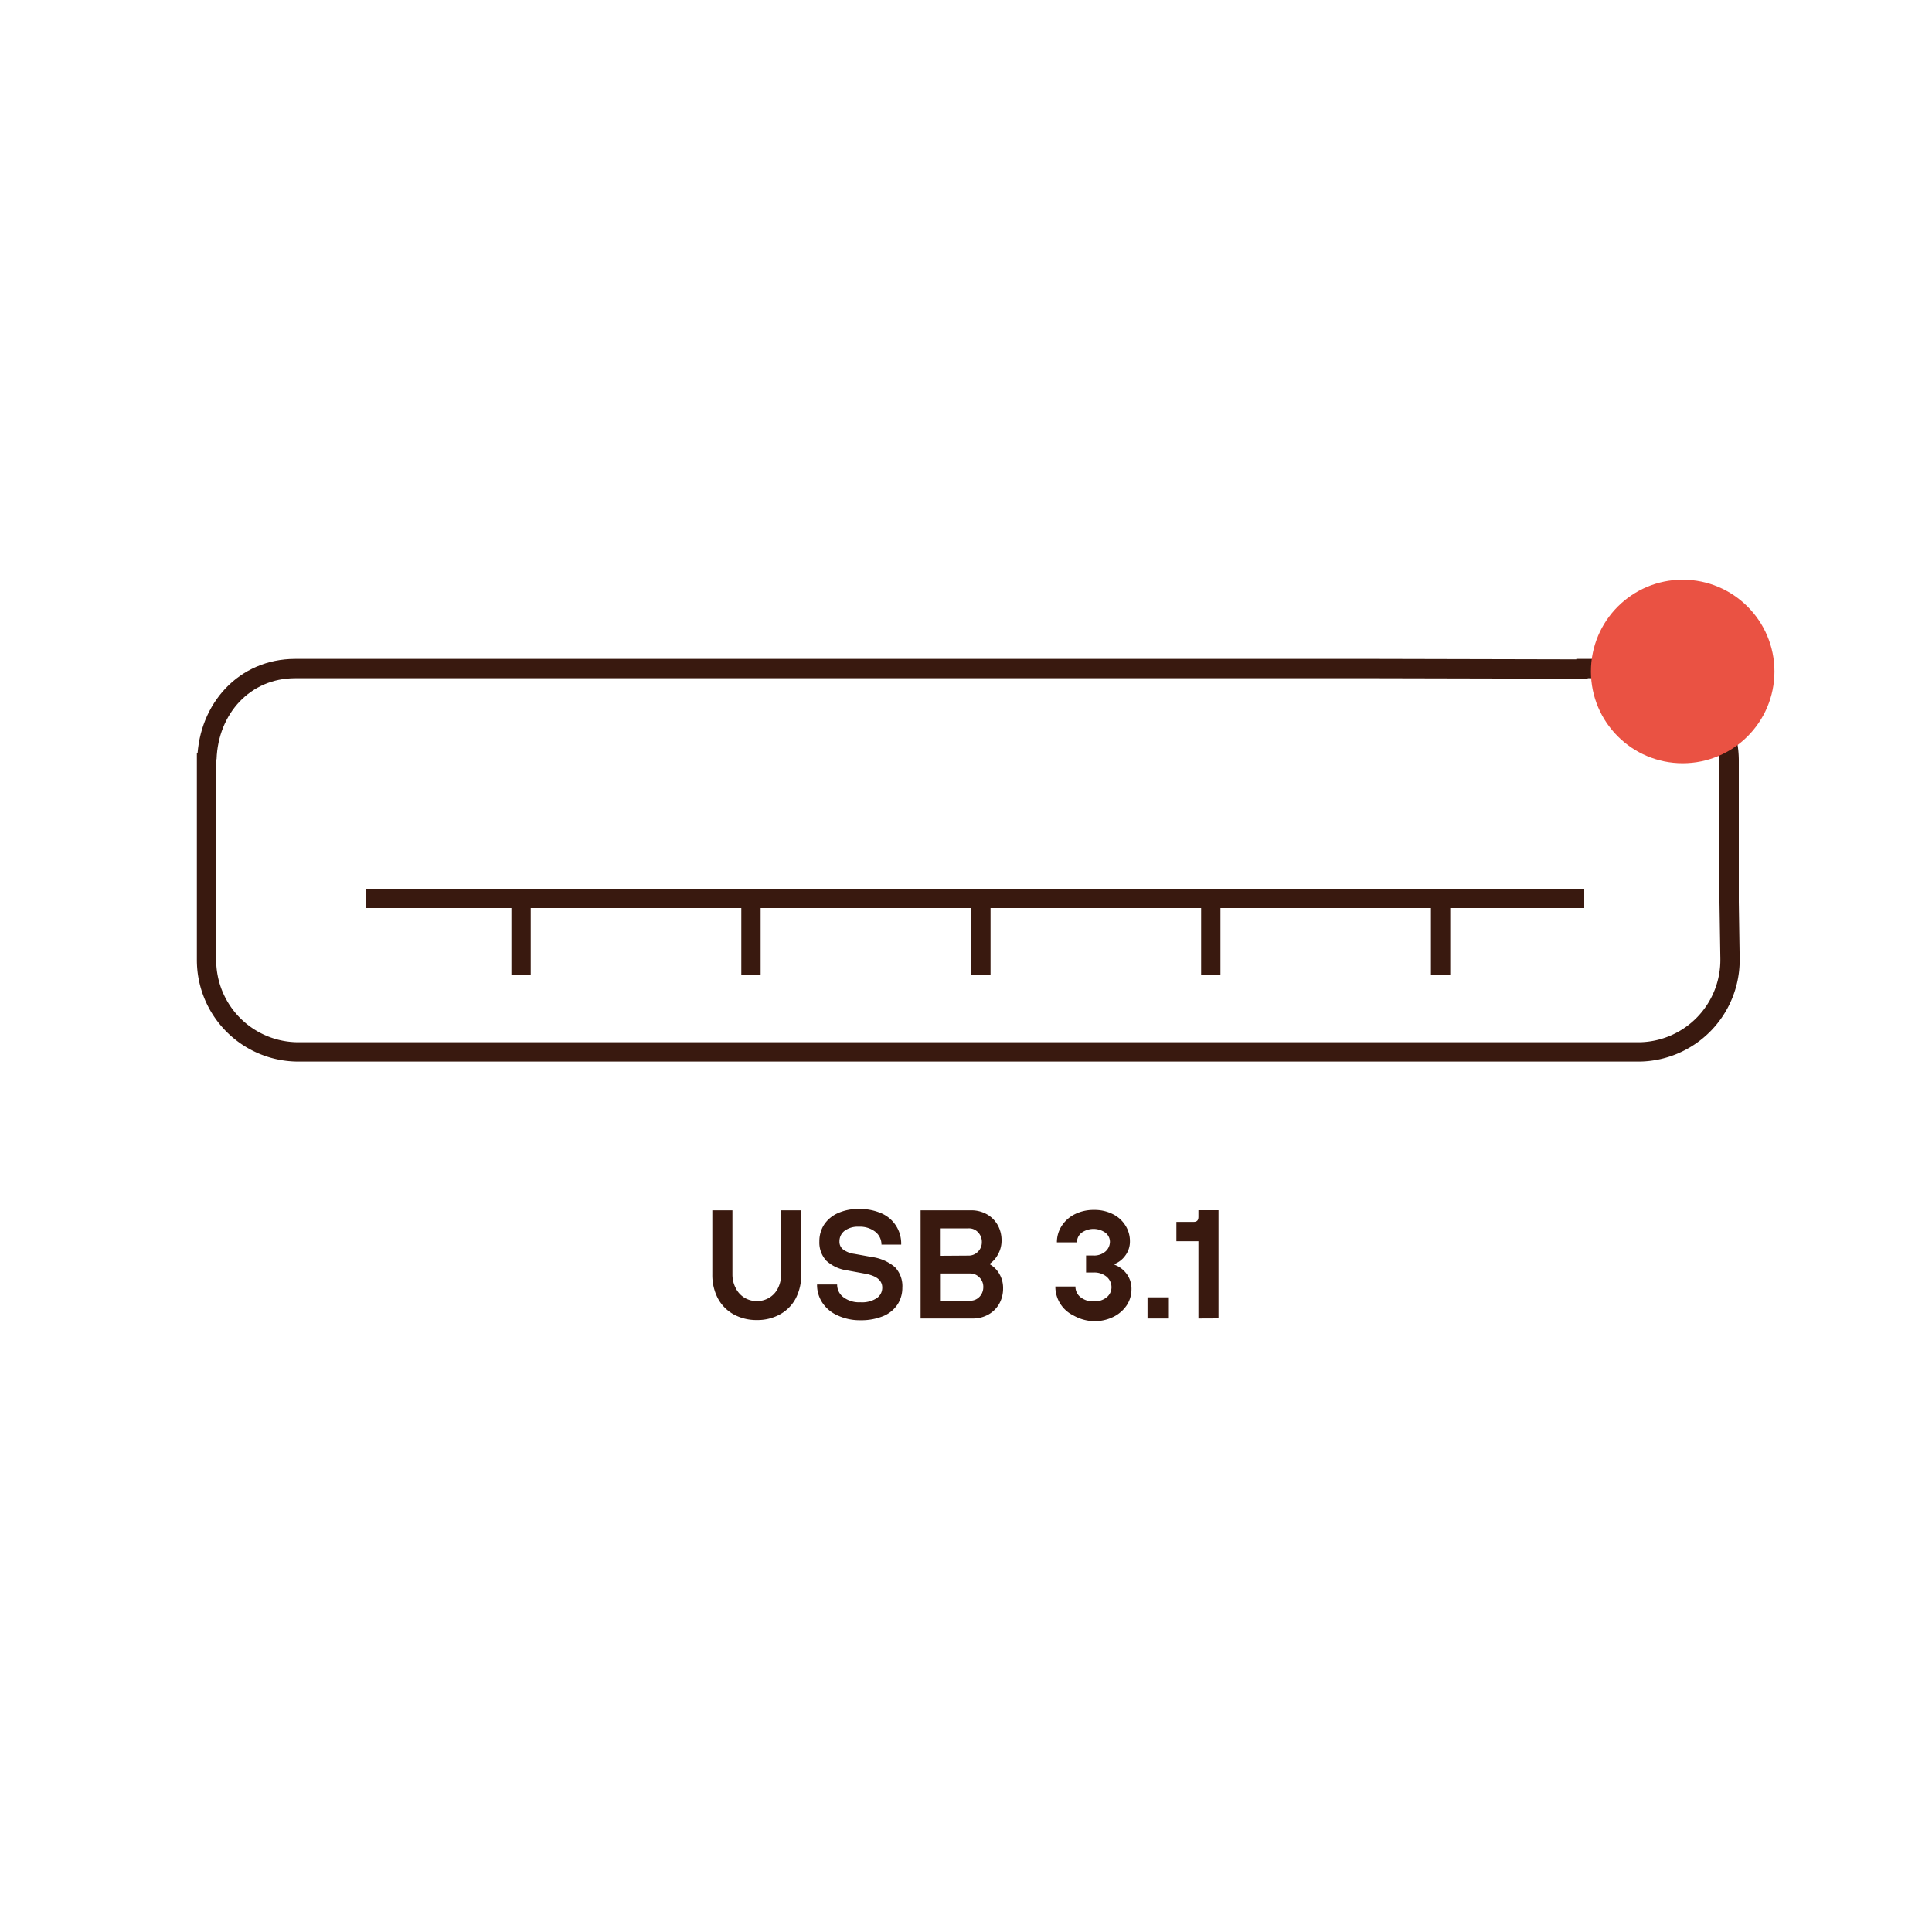 <svg id="Warstwa_1" data-name="Warstwa 1" xmlns="http://www.w3.org/2000/svg" viewBox="0 0 200 200"><defs><style>.cls-1{fill:none;stroke:#39190f;stroke-miterlimit:10;stroke-width:2px;}.cls-2{fill:#ea5243;}.cls-3{fill:#39190f;}</style></defs><g id="Warstwa_2" data-name="Warstwa 2"><g id="Warstwa_1-2" data-name="Warstwa 1-2"><path id="Path_903" data-name="Path 903" class="cls-1" d="M21.42,78.57c.17-5.22,3.9-9.36,9.13-9.36h112l21.81.05"/><path id="Path_904" data-name="Path 904" class="cls-1" d="M163.18,69.21h6.34A9.52,9.52,0,0,1,179,78.73h0V93.41l.09,5.8a9.52,9.52,0,0,1-9.35,9.68h-.17l-138.67,0a9.51,9.51,0,0,1-9.52-9.51V78"/><path id="Path_905" data-name="Path 905" class="cls-1" d="M37.84,93H164"/><line id="Line_413" data-name="Line 413" class="cls-1" x1="53.94" y1="100.95" x2="53.94" y2="93.01"/><line id="Line_414" data-name="Line 414" class="cls-1" x1="77.74" y1="100.95" x2="77.74" y2="93.01"/><line id="Line_415" data-name="Line 415" class="cls-1" x1="101.54" y1="100.95" x2="101.54" y2="93.01"/><line id="Line_416" data-name="Line 416" class="cls-1" x1="125.34" y1="100.95" x2="125.34" y2="93.01"/><line id="Line_417" data-name="Line 417" class="cls-1" x1="149.13" y1="100.95" x2="149.13" y2="93.01"/></g></g><circle class="cls-2" cx="174.19" cy="69.51" r="9.5"/><path class="cls-3" d="M75.94,136.06a4.12,4.12,0,0,1-1.62-1.64,5.2,5.2,0,0,1-.58-2.49v-6.64h2.08v6.64a3,3,0,0,0,.34,1.41,2.41,2.41,0,0,0,.91,1,2.46,2.46,0,0,0,1.28.35,2.44,2.44,0,0,0,1.28-.35,2.34,2.34,0,0,0,.91-1,3.11,3.11,0,0,0,.32-1.41v-6.64h2.08v6.64a5.2,5.2,0,0,1-.57,2.49,4.06,4.06,0,0,1-1.62,1.64,4.8,4.8,0,0,1-2.4.59A4.89,4.89,0,0,1,75.94,136.06Z"/><path class="cls-3" d="M86.68,136.16a3.64,3.64,0,0,1-1.56-1.32,3.35,3.35,0,0,1-.54-1.87h2.08a1.62,1.62,0,0,0,.64,1.31,2.69,2.69,0,0,0,1.77.53,2.77,2.77,0,0,0,1.7-.43,1.31,1.31,0,0,0,.56-1.09c0-.74-.58-1.21-1.73-1.43l-1.9-.35a4,4,0,0,1-2.16-1,2.78,2.78,0,0,1-.72-2,3.16,3.16,0,0,1,.48-1.72,3.31,3.31,0,0,1,1.42-1.2,5.12,5.12,0,0,1,2.19-.44,5.61,5.61,0,0,1,2.38.47,3.41,3.41,0,0,1,2,3.22H91.25a1.68,1.68,0,0,0-.63-1.32,2.59,2.59,0,0,0-1.71-.53,2.3,2.3,0,0,0-1.49.43,1.35,1.35,0,0,0-.52,1.09,1,1,0,0,0,.36.82,2.47,2.47,0,0,0,1.19.47l1.76.32a4.66,4.66,0,0,1,2.44,1.06,2.85,2.85,0,0,1,.76,2.13,3.15,3.15,0,0,1-.5,1.73,3.28,3.28,0,0,1-1.47,1.2,6,6,0,0,1-2.37.43A5.43,5.43,0,0,1,86.68,136.16Z"/><path class="cls-3" d="M95.3,136.49v-11.2h5.2a3.27,3.27,0,0,1,1.64.4,2.94,2.94,0,0,1,1.13,1.11,3.21,3.21,0,0,1,.41,1.61,2.86,2.86,0,0,1-.38,1.46,2.67,2.67,0,0,1-.82.94v.08a2.67,2.67,0,0,1,.94.93,2.86,2.86,0,0,1,.42,1.55,3.21,3.21,0,0,1-.41,1.61,2.94,2.94,0,0,1-1.13,1.11,3.27,3.27,0,0,1-1.64.4Zm4.94-6.51a1.32,1.32,0,0,0,1-.41,1.36,1.36,0,0,0,.4-1,1.42,1.42,0,0,0-.39-1,1.27,1.27,0,0,0-1-.41H97.38V130Zm.16,4.67a1.31,1.31,0,0,0,1-.41,1.44,1.44,0,0,0,.39-1,1.35,1.35,0,0,0-.4-1,1.32,1.32,0,0,0-1-.41h-3v2.85Z"/><path class="cls-3" d="M111.13,136.18a3.31,3.31,0,0,1-1.88-3h2.08a1.37,1.37,0,0,0,.52,1.1,2.09,2.09,0,0,0,1.38.44,2,2,0,0,0,1.33-.42,1.35,1.35,0,0,0,.5-1,1.43,1.43,0,0,0-.51-1.14,2,2,0,0,0-1.38-.43h-.74v-1.76h.74a1.8,1.8,0,0,0,1.27-.42,1.35,1.35,0,0,0,.46-1,1.19,1.19,0,0,0-.47-.94,2.13,2.13,0,0,0-2.46,0,1.22,1.22,0,0,0-.48,1h-2.08a3.1,3.1,0,0,1,.48-1.68,3.46,3.46,0,0,1,1.36-1.23,4.34,4.34,0,0,1,2-.45,4.2,4.2,0,0,1,1.94.43,3.2,3.2,0,0,1,1.31,1.18,3,3,0,0,1,.47,1.62,2.42,2.42,0,0,1-.49,1.51,2.52,2.52,0,0,1-1.1.86v.08a2.67,2.67,0,0,1,1.21.89,2.56,2.56,0,0,1,.54,1.65,3,3,0,0,1-.49,1.65,3.53,3.53,0,0,1-1.38,1.2,4.44,4.44,0,0,1-2,.45A4.52,4.52,0,0,1,111.13,136.18Z"/><path class="cls-3" d="M121,136.49h-2.21V134.3H121Z"/><path class="cls-3" d="M124.06,136.49v-8h-2.28v-2h1.8q.48,0,.48-.51v-.7h2.08v11.2Z"/></svg>